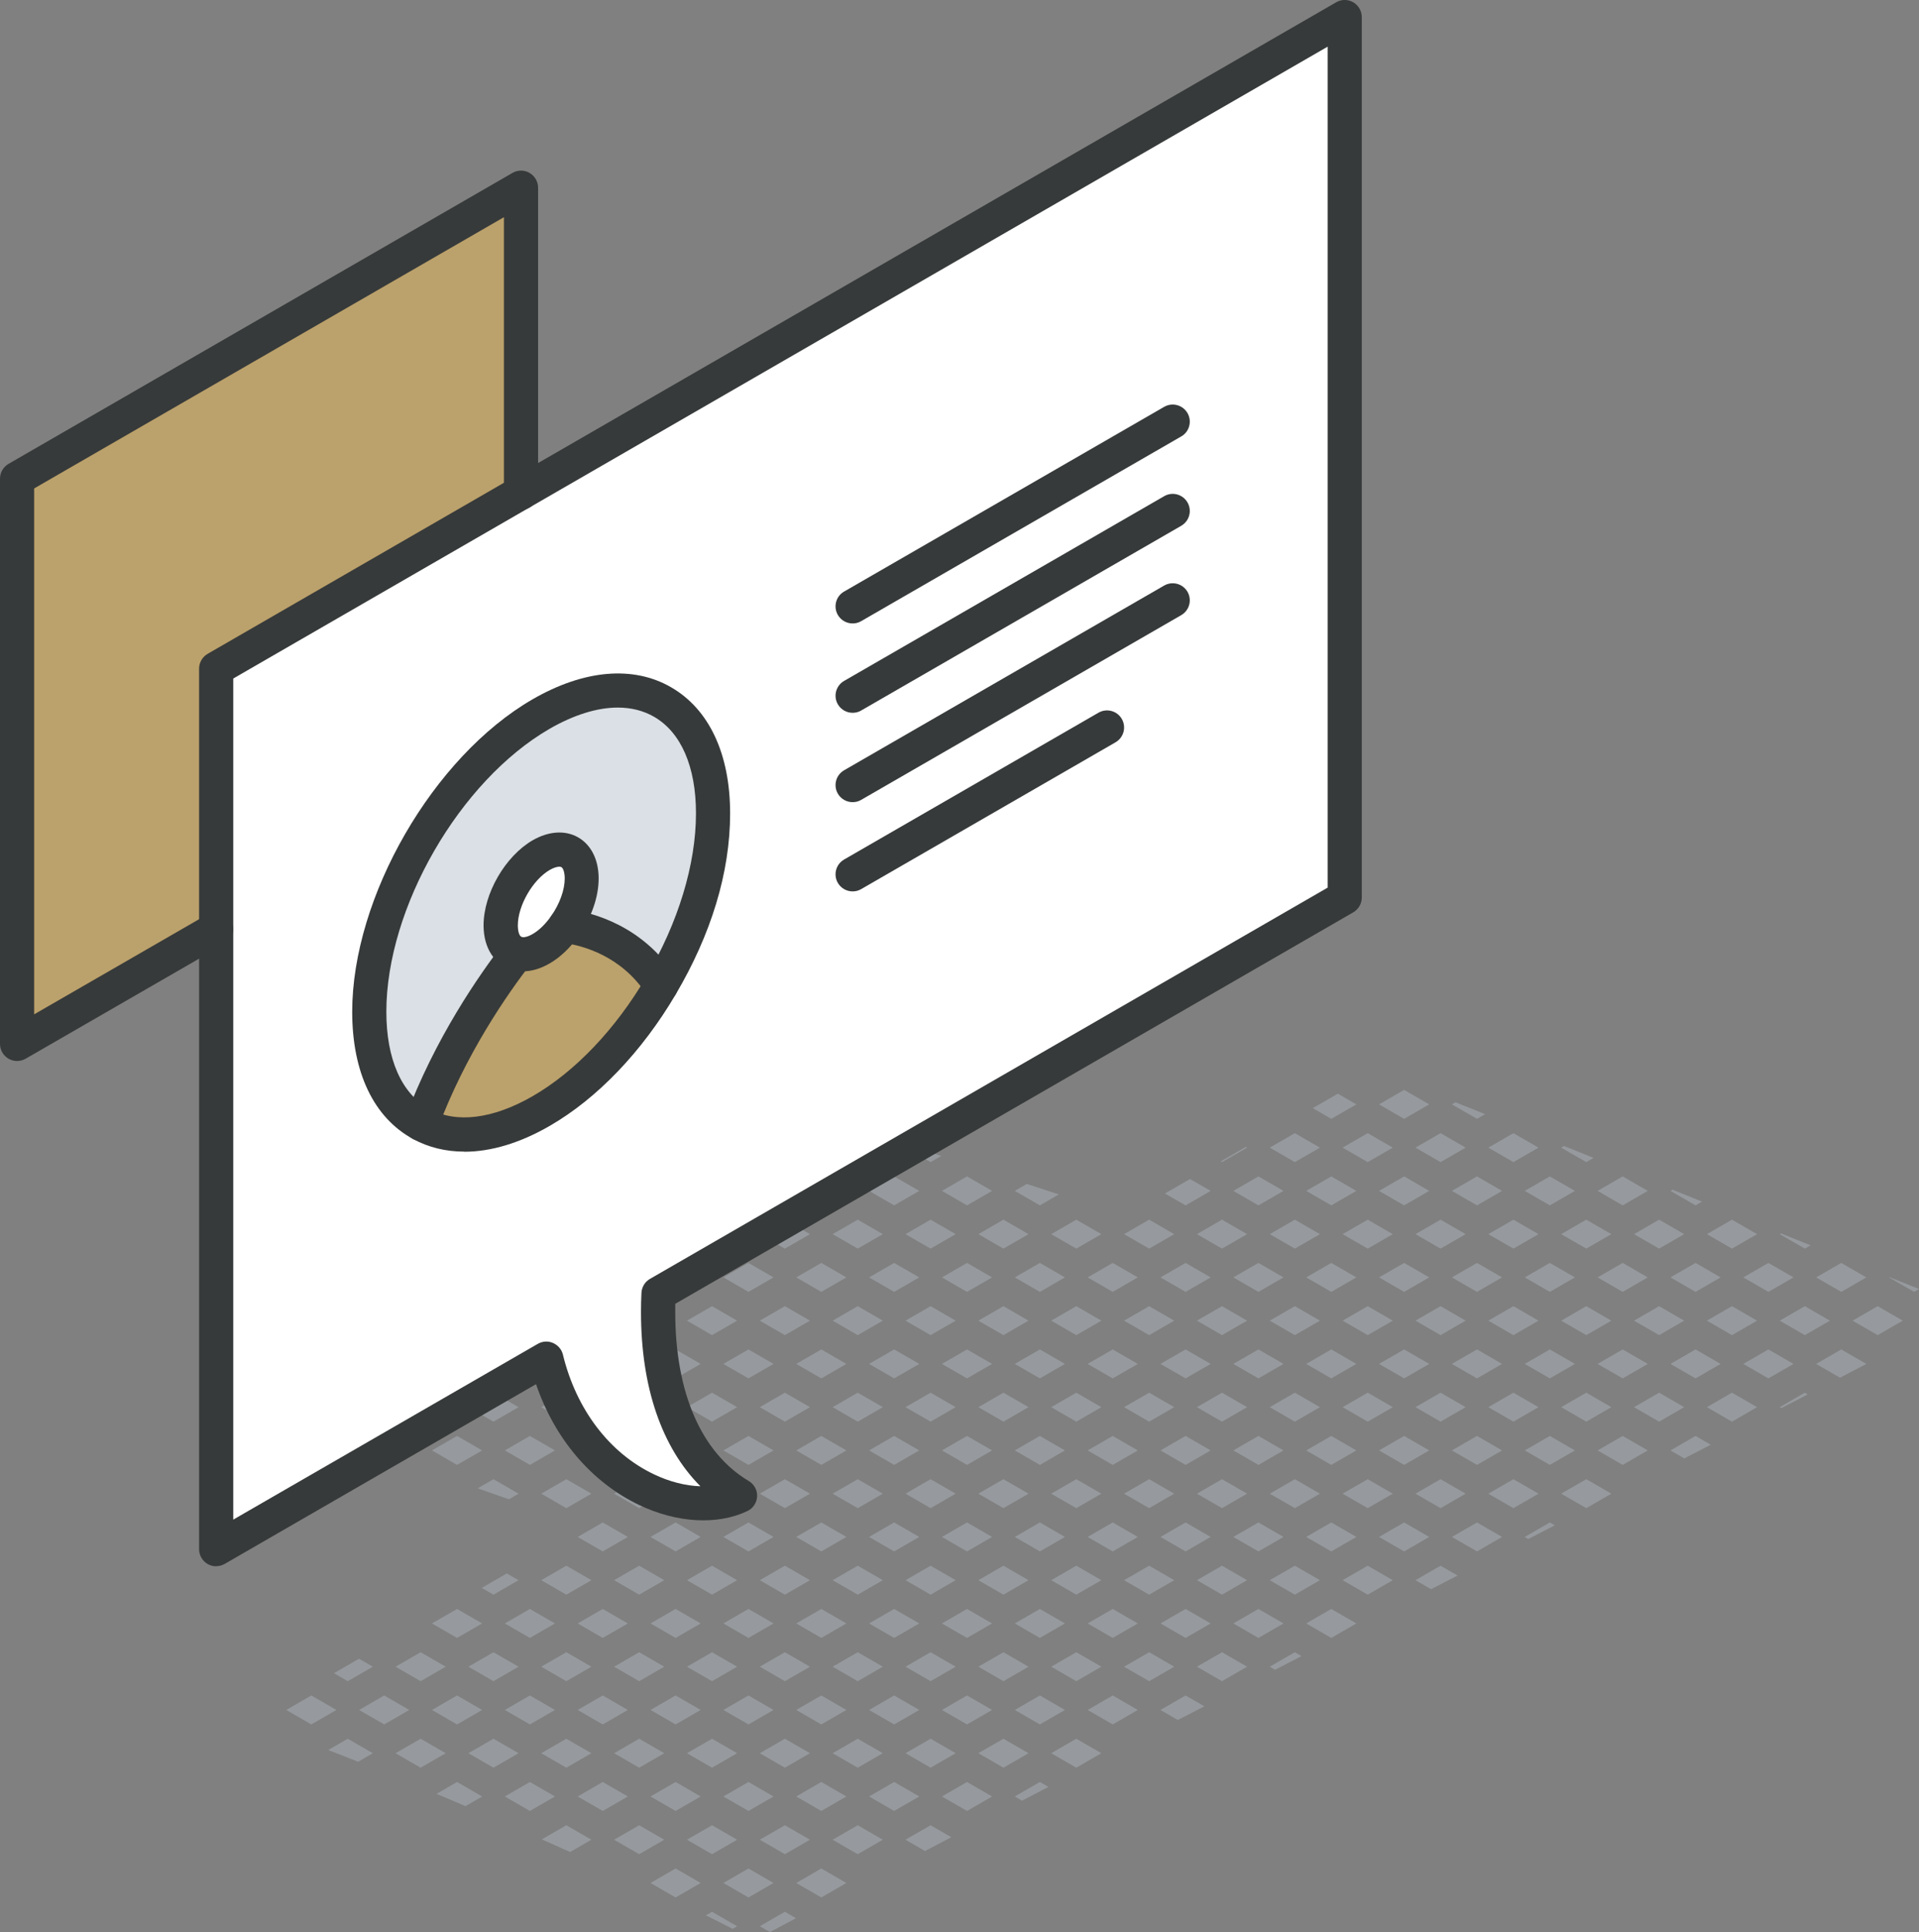 <svg xmlns="http://www.w3.org/2000/svg" id="Layer_2" viewBox="0 0 168.58 169.73"><rect x="0" y="0" width="168.58" height="169.73" fill="#808080" stroke="none"/><defs><style>.cls-1{fill:#fff;}.cls-2{fill:#969a9e;}.cls-3{fill:#bba16b;}.cls-4{fill:#dae0e5;}.cls-5{fill:#373a3a;}</style></defs><g id="icons"><g><g><polygon class="cls-2" points="168.58 113.24 165.99 112.2 165.95 112.22 168.15 113.49 168.58 113.24"></polygon><polygon class="cls-2" points="163.95 112.22 161.75 110.95 159.55 112.22 161.75 113.49 163.95 112.22"></polygon><polygon class="cls-2" points="159.55 119.82 161.64 121.03 163.95 119.82 161.75 118.55 159.55 119.82"></polygon><polygon class="cls-2" points="162.75 116.02 164.95 117.29 167.15 116.02 164.95 114.75 162.75 116.02"></polygon><polygon class="cls-2" points="155.35 113.49 157.55 112.22 155.35 110.95 153.15 112.22 155.35 113.49"></polygon><polygon class="cls-2" points="159.05 109.4 156.46 108.36 156.35 108.42 158.55 109.69 159.05 109.4"></polygon><polygon class="cls-2" points="153.15 119.82 155.35 121.09 157.55 119.82 155.35 118.55 153.15 119.82"></polygon><polygon class="cls-2" points="156.35 116.02 158.55 117.29 160.75 116.02 158.55 114.75 156.35 116.02"></polygon><polygon class="cls-2" points="156.35 123.62 156.49 123.7 158.8 122.5 158.55 122.35 156.35 123.62"></polygon><polygon class="cls-2" points="149.52 105.56 146.93 104.52 146.75 104.62 148.95 105.89 149.52 105.56"></polygon><polygon class="cls-2" points="146.75 112.22 148.95 113.49 151.15 112.22 148.95 110.95 146.75 112.22"></polygon><polygon class="cls-2" points="154.35 108.42 152.15 107.15 149.95 108.42 152.15 109.69 154.35 108.42"></polygon><polygon class="cls-2" points="146.75 119.82 148.95 121.09 151.15 119.82 148.95 118.55 146.75 119.82"></polygon><polygon class="cls-2" points="149.95 116.02 152.15 117.29 154.35 116.02 152.15 114.75 149.95 116.02"></polygon><polygon class="cls-2" points="150.28 126.92 148.95 126.15 146.75 127.42 147.96 128.12 150.28 126.92"></polygon><polygon class="cls-2" points="149.95 123.62 152.15 124.89 154.35 123.62 152.15 122.35 149.95 123.62"></polygon><polygon class="cls-2" points="144.75 104.62 142.55 103.35 140.35 104.62 142.55 105.89 144.75 104.62"></polygon><polygon class="cls-2" points="140.35 112.22 142.55 113.49 144.75 112.22 142.55 110.95 140.35 112.22"></polygon><polygon class="cls-2" points="145.75 109.69 147.95 108.42 145.75 107.15 143.55 108.42 145.75 109.69"></polygon><polygon class="cls-2" points="140.35 119.82 142.55 121.09 144.75 119.82 142.55 118.55 140.35 119.82"></polygon><polygon class="cls-2" points="143.55 116.02 145.75 117.29 147.95 116.02 145.75 114.75 143.55 116.02"></polygon><polygon class="cls-2" points="140.35 127.42 142.55 128.69 144.75 127.42 142.55 126.15 140.35 127.42"></polygon><polygon class="cls-2" points="143.55 123.62 145.75 124.89 147.95 123.62 145.75 122.35 143.55 123.62"></polygon><polygon class="cls-2" points="136.15 105.89 138.35 104.62 136.15 103.35 133.95 104.62 136.15 105.89"></polygon><polygon class="cls-2" points="139.99 101.72 137.4 100.68 137.15 100.82 139.35 102.09 139.99 101.72"></polygon><polygon class="cls-2" points="133.95 112.22 136.15 113.49 138.35 112.22 136.15 110.95 133.95 112.22"></polygon><polygon class="cls-2" points="137.15 108.42 139.35 109.69 141.55 108.42 139.35 107.15 137.15 108.42"></polygon><polygon class="cls-2" points="133.95 119.82 136.15 121.09 138.35 119.82 136.15 118.55 133.95 119.82"></polygon><polygon class="cls-2" points="137.15 116.02 139.35 117.29 141.55 116.02 139.35 114.75 137.15 116.02"></polygon><polygon class="cls-2" points="133.95 127.42 136.15 128.69 138.35 127.42 136.15 126.15 133.95 127.42"></polygon><polygon class="cls-2" points="137.15 123.62 139.35 124.89 141.55 123.62 139.35 122.35 137.15 123.62"></polygon><polygon class="cls-2" points="133.95 135.02 134.26 135.2 136.58 134 136.15 133.75 133.95 135.02"></polygon><polygon class="cls-2" points="137.15 131.22 139.35 132.49 141.55 131.22 139.35 129.95 137.15 131.22"></polygon><polygon class="cls-2" points="130.46 97.88 127.87 96.84 127.55 97.02 129.75 98.29 130.46 97.88"></polygon><polygon class="cls-2" points="127.55 104.62 129.75 105.89 131.95 104.62 129.75 103.35 127.55 104.62"></polygon><polygon class="cls-2" points="135.15 100.82 132.95 99.55 130.75 100.82 132.95 102.09 135.15 100.82"></polygon><polygon class="cls-2" points="127.55 112.22 129.75 113.49 131.95 112.22 129.75 110.95 127.55 112.22"></polygon><polygon class="cls-2" points="130.75 108.42 132.95 109.69 135.15 108.42 132.95 107.15 130.75 108.42"></polygon><polygon class="cls-2" points="127.55 119.82 129.75 121.09 131.95 119.82 129.75 118.55 127.55 119.82"></polygon><polygon class="cls-2" points="130.75 116.02 132.95 117.29 135.15 116.02 132.95 114.75 130.75 116.02"></polygon><polygon class="cls-2" points="127.55 127.42 129.75 128.69 131.95 127.42 129.75 126.15 127.55 127.42"></polygon><polygon class="cls-2" points="130.75 123.62 132.95 124.89 135.15 123.62 132.95 122.35 130.75 123.62"></polygon><polygon class="cls-2" points="127.55 135.02 129.75 136.29 131.95 135.02 129.75 133.75 127.55 135.02"></polygon><polygon class="cls-2" points="130.75 131.22 132.95 132.49 135.15 131.22 132.95 129.95 130.75 131.22"></polygon><polygon class="cls-2" points="125.55 97.02 123.35 95.75 121.15 97.02 123.35 98.29 125.55 97.02"></polygon><polygon class="cls-2" points="121.15 104.62 123.35 105.89 125.55 104.62 123.35 103.35 121.15 104.62"></polygon><polygon class="cls-2" points="126.55 102.09 128.75 100.82 126.55 99.55 124.35 100.82 126.55 102.09"></polygon><polygon class="cls-2" points="124.35 116.02 126.55 117.29 128.75 116.02 126.55 114.75 124.35 116.02"></polygon><polygon class="cls-2" points="121.15 112.22 123.35 113.49 125.55 112.22 123.35 110.95 121.15 112.22"></polygon><polygon class="cls-2" points="124.35 108.42 126.55 109.69 128.75 108.42 126.55 107.15 124.35 108.42"></polygon><polygon class="cls-2" points="121.15 119.82 123.35 121.09 125.55 119.82 123.35 118.55 121.15 119.82"></polygon><polygon class="cls-2" points="124.35 131.22 126.55 132.49 128.75 131.22 126.55 129.95 124.35 131.22"></polygon><polygon class="cls-2" points="121.15 127.42 123.35 128.69 125.55 127.42 123.35 126.15 121.15 127.42"></polygon><polygon class="cls-2" points="124.35 123.62 126.55 124.89 128.75 123.62 126.55 122.35 124.35 123.62"></polygon><polygon class="cls-2" points="124.35 138.82 125.72 139.61 128.04 138.41 126.55 137.55 124.35 138.82"></polygon><polygon class="cls-2" points="121.15 135.02 123.35 136.29 125.55 135.02 123.35 133.75 121.15 135.02"></polygon><polygon class="cls-2" points="119.15 97.02 117.53 96.08 115.33 97.35 116.95 98.29 119.15 97.02"></polygon><polygon class="cls-2" points="114.75 104.62 116.95 105.89 119.15 104.62 116.95 103.35 114.75 104.62"></polygon><polygon class="cls-2" points="120.15 102.09 122.35 100.82 120.15 99.55 117.95 100.82 120.15 102.09"></polygon><polygon class="cls-2" points="114.75 112.22 116.95 113.49 119.15 112.22 116.95 110.95 114.75 112.22"></polygon><polygon class="cls-2" points="117.95 108.42 120.15 109.69 122.35 108.42 120.15 107.15 117.95 108.42"></polygon><polygon class="cls-2" points="114.75 119.82 116.95 121.09 119.15 119.82 116.95 118.55 114.75 119.82"></polygon><polygon class="cls-2" points="117.95 116.02 120.15 117.29 122.35 116.02 120.15 114.75 117.95 116.02"></polygon><polygon class="cls-2" points="114.75 127.42 116.95 128.69 119.15 127.42 116.95 126.15 114.75 127.42"></polygon><polygon class="cls-2" points="117.95 123.62 120.15 124.89 122.35 123.62 120.15 122.35 117.95 123.62"></polygon><polygon class="cls-2" points="117.95 138.82 120.15 140.09 122.35 138.82 120.15 137.55 117.95 138.82"></polygon><polygon class="cls-2" points="114.75 135.02 116.95 136.29 119.15 135.02 116.95 133.75 114.75 135.02"></polygon><polygon class="cls-2" points="111.55 138.82 113.75 140.09 115.95 138.82 113.75 137.55 111.55 138.82"></polygon><polygon class="cls-2" points="117.95 131.22 120.15 132.49 122.35 131.22 120.15 129.95 117.95 131.22"></polygon><polygon class="cls-2" points="114.75 142.62 116.95 143.89 119.15 142.62 116.95 141.35 114.75 142.62"></polygon><polygon class="cls-2" points="110.55 105.89 112.75 104.62 110.55 103.35 108.35 104.62 110.55 105.89"></polygon><polygon class="cls-2" points="115.95 100.82 113.75 99.55 111.55 100.82 113.75 102.09 115.95 100.82"></polygon><polygon class="cls-2" points="111.55 116.02 113.75 117.29 115.95 116.02 113.75 114.75 111.55 116.02"></polygon><polygon class="cls-2" points="108.35 112.22 110.55 113.49 112.75 112.22 110.55 110.95 108.35 112.22"></polygon><polygon class="cls-2" points="111.55 108.42 113.75 109.69 115.95 108.42 113.75 107.15 111.55 108.42"></polygon><polygon class="cls-2" points="108.35 119.82 110.55 121.09 112.75 119.82 110.55 118.55 108.35 119.82"></polygon><polygon class="cls-2" points="111.55 131.22 113.75 132.49 115.95 131.22 113.75 129.95 111.55 131.22"></polygon><polygon class="cls-2" points="108.35 127.42 110.55 128.69 112.75 127.42 110.55 126.15 108.35 127.42"></polygon><polygon class="cls-2" points="111.55 123.62 113.75 124.89 115.95 123.62 113.75 122.35 111.55 123.62"></polygon><polygon class="cls-2" points="108.35 135.02 110.55 136.29 112.75 135.02 110.55 133.75 108.35 135.02"></polygon><polygon class="cls-2" points="111.55 146.42 112.01 146.69 114.33 145.49 113.75 145.15 111.55 146.42"></polygon><polygon class="cls-2" points="108.35 142.62 110.55 143.89 112.75 142.62 110.55 141.35 108.35 142.62"></polygon><polygon class="cls-2" points="106.35 104.62 104.54 103.58 102.34 104.85 104.15 105.89 106.35 104.62"></polygon><polygon class="cls-2" points="109.55 100.82 109.44 100.76 107.24 102.03 107.35 102.09 109.55 100.82"></polygon><polygon class="cls-2" points="101.95 112.22 104.15 113.49 106.35 112.22 104.15 110.95 101.95 112.22"></polygon><polygon class="cls-2" points="105.15 108.42 107.35 109.69 109.55 108.42 107.35 107.15 105.15 108.42"></polygon><polygon class="cls-2" points="101.95 119.82 104.15 121.09 106.35 119.82 104.15 118.55 101.95 119.82"></polygon><polygon class="cls-2" points="105.15 116.02 107.35 117.29 109.55 116.02 107.35 114.75 105.15 116.02"></polygon><polygon class="cls-2" points="101.95 127.42 104.15 128.69 106.35 127.42 104.15 126.15 101.95 127.42"></polygon><polygon class="cls-2" points="105.15 123.62 107.35 124.89 109.55 123.62 107.35 122.35 105.15 123.62"></polygon><polygon class="cls-2" points="105.15 138.82 107.35 140.09 109.55 138.82 107.35 137.55 105.15 138.82"></polygon><polygon class="cls-2" points="101.95 135.02 104.15 136.29 106.35 135.02 104.15 133.75 101.95 135.02"></polygon><polygon class="cls-2" points="105.15 131.22 107.35 132.49 109.55 131.22 107.35 129.95 105.15 131.22"></polygon><polygon class="cls-2" points="101.95 142.62 104.15 143.89 106.35 142.62 104.15 141.35 101.95 142.62"></polygon><polygon class="cls-2" points="101.95 150.22 103.47 151.1 105.8 149.9 104.15 148.95 101.95 150.22"></polygon><polygon class="cls-2" points="105.15 146.42 107.35 147.69 109.55 146.42 107.35 145.15 105.15 146.42"></polygon><polygon class="cls-2" points="97.75 113.49 99.95 112.22 97.75 110.95 95.55 112.22 97.75 113.49"></polygon><polygon class="cls-2" points="103.15 108.42 100.95 107.15 98.75 108.42 100.95 109.69 103.15 108.42"></polygon><polygon class="cls-2" points="95.55 119.82 97.75 121.09 99.95 119.82 97.75 118.55 95.55 119.82"></polygon><polygon class="cls-2" points="98.75 116.02 100.95 117.29 103.15 116.02 100.95 114.75 98.75 116.02"></polygon><polygon class="cls-2" points="95.55 127.42 97.75 128.69 99.95 127.42 97.75 126.15 95.55 127.42"></polygon><polygon class="cls-2" points="98.75 123.62 100.95 124.89 103.15 123.62 100.95 122.35 98.75 123.62"></polygon><polygon class="cls-2" points="98.75 138.82 100.95 140.09 103.15 138.82 100.95 137.55 98.75 138.82"></polygon><polygon class="cls-2" points="95.55 135.02 97.75 136.29 99.95 135.02 97.75 133.75 95.55 135.02"></polygon><polygon class="cls-2" points="98.75 131.22 100.95 132.49 103.15 131.22 100.95 129.95 98.75 131.22"></polygon><polygon class="cls-2" points="95.55 142.62 97.75 143.89 99.95 142.62 97.75 141.35 95.55 142.62"></polygon><polygon class="cls-2" points="95.55 150.22 97.75 151.49 99.95 150.22 97.75 148.95 95.55 150.22"></polygon><polygon class="cls-2" points="98.75 146.42 100.95 147.69 103.15 146.42 100.95 145.15 98.75 146.42"></polygon><polygon class="cls-2" points="93.01 104.93 90.2 104.01 89.15 104.62 91.35 105.89 93.01 104.93"></polygon><polygon class="cls-2" points="92.35 116.02 94.55 117.29 96.75 116.02 94.55 114.75 92.35 116.02"></polygon><polygon class="cls-2" points="89.15 112.22 91.35 113.49 93.55 112.22 91.35 110.95 89.15 112.22"></polygon><polygon class="cls-2" points="94.55 109.69 96.75 108.42 94.55 107.15 92.35 108.42 94.55 109.69"></polygon><polygon class="cls-2" points="89.15 119.82 91.35 121.09 93.55 119.82 91.35 118.55 89.15 119.82"></polygon><polygon class="cls-2" points="92.35 131.22 94.55 132.49 96.75 131.22 94.55 129.95 92.35 131.22"></polygon><polygon class="cls-2" points="89.15 127.42 91.35 128.69 93.55 127.42 91.35 126.15 89.15 127.42"></polygon><polygon class="cls-2" points="92.35 123.62 94.55 124.89 96.75 123.62 94.55 122.35 92.35 123.62"></polygon><polygon class="cls-2" points="92.35 138.82 94.55 140.09 96.75 138.82 94.55 137.55 92.35 138.82"></polygon><polygon class="cls-2" points="89.15 135.02 91.35 136.29 93.55 135.02 91.35 133.75 89.15 135.02"></polygon><polygon class="cls-2" points="92.35 146.42 94.55 147.69 96.75 146.42 94.55 145.15 92.35 146.42"></polygon><polygon class="cls-2" points="89.15 142.62 91.35 143.89 93.55 142.62 91.35 141.35 89.15 142.62"></polygon><polygon class="cls-2" points="92.35 154.02 94.55 155.29 96.75 154.02 94.55 152.75 92.35 154.02"></polygon><polygon class="cls-2" points="89.15 150.22 91.35 151.49 93.55 150.22 91.35 148.95 89.15 150.22"></polygon><polygon class="cls-2" points="89.15 157.82 89.78 158.19 92.1 156.98 91.35 156.55 89.15 157.82"></polygon><polygon class="cls-2" points="87.15 104.62 84.95 103.35 82.75 104.62 84.95 105.89 87.15 104.62"></polygon><polygon class="cls-2" points="82.75 112.22 84.95 113.49 87.15 112.22 84.95 110.95 82.75 112.22"></polygon><polygon class="cls-2" points="88.15 109.69 90.35 108.42 88.15 107.15 85.95 108.42 88.15 109.69"></polygon><polygon class="cls-2" points="82.75 119.82 84.95 121.09 87.15 119.82 84.95 118.55 82.75 119.82"></polygon><polygon class="cls-2" points="85.95 116.02 88.15 117.29 90.35 116.02 88.15 114.75 85.95 116.02"></polygon><polygon class="cls-2" points="82.75 127.42 84.95 128.69 87.15 127.42 84.95 126.15 82.75 127.42"></polygon><polygon class="cls-2" points="85.95 123.62 88.15 124.89 90.35 123.62 88.15 122.35 85.95 123.62"></polygon><polygon class="cls-2" points="85.95 138.82 88.15 140.09 90.35 138.82 88.15 137.55 85.95 138.82"></polygon><polygon class="cls-2" points="82.75 135.02 84.95 136.29 87.15 135.02 84.95 133.75 82.75 135.02"></polygon><polygon class="cls-2" points="85.95 131.22 88.15 132.49 90.35 131.22 88.15 129.95 85.95 131.22"></polygon><polygon class="cls-2" points="82.75 142.62 84.95 143.89 87.15 142.62 84.95 141.35 82.75 142.62"></polygon><polygon class="cls-2" points="85.95 154.02 88.15 155.29 90.35 154.02 88.15 152.75 85.95 154.02"></polygon><polygon class="cls-2" points="82.75 150.22 84.95 151.49 87.15 150.22 84.95 148.95 82.75 150.22"></polygon><polygon class="cls-2" points="85.95 146.42 88.15 147.69 90.35 146.42 88.15 145.15 85.95 146.42"></polygon><polygon class="cls-2" points="82.75 157.82 84.95 159.09 87.15 157.82 84.95 156.55 82.75 157.82"></polygon><polygon class="cls-2" points="78.55 105.89 80.75 104.62 78.55 103.35 76.35 104.62 78.55 105.89"></polygon><polygon class="cls-2" points="82.69 101.55 79.89 100.63 79.55 100.82 81.75 102.09 82.69 101.55"></polygon><polygon class="cls-2" points="76.35 112.22 78.55 113.49 80.75 112.22 78.55 110.95 76.35 112.22"></polygon><polygon class="cls-2" points="79.55 108.42 81.75 109.69 83.95 108.42 81.75 107.15 79.55 108.42"></polygon><polygon class="cls-2" points="76.35 119.82 78.55 121.09 80.75 119.82 78.55 118.55 76.35 119.82"></polygon><polygon class="cls-2" points="81.75 117.29 83.95 116.02 81.75 114.75 79.55 116.02 81.75 117.29"></polygon><polygon class="cls-2" points="76.35 127.42 78.55 128.69 80.75 127.42 78.55 126.15 76.35 127.42"></polygon><polygon class="cls-2" points="79.55 123.62 81.75 124.89 83.95 123.62 81.75 122.35 79.55 123.62"></polygon><polygon class="cls-2" points="79.55 138.82 81.75 140.09 83.95 138.82 81.75 137.55 79.55 138.82"></polygon><polygon class="cls-2" points="76.35 135.02 78.55 136.29 80.75 135.02 78.55 133.75 76.35 135.02"></polygon><polygon class="cls-2" points="81.75 132.49 83.95 131.22 81.75 129.95 79.55 131.22 81.75 132.49"></polygon><polygon class="cls-2" points="76.35 142.62 78.55 143.89 80.75 142.62 78.55 141.35 76.35 142.62"></polygon><polygon class="cls-2" points="79.55 154.02 81.75 155.29 83.95 154.02 81.75 152.75 79.55 154.02"></polygon><polygon class="cls-2" points="76.35 150.22 78.55 151.49 80.75 150.22 78.55 148.95 76.35 150.22"></polygon><polygon class="cls-2" points="81.75 147.69 83.95 146.42 81.75 145.15 79.55 146.42 81.75 147.69"></polygon><polygon class="cls-2" points="76.35 157.82 78.55 159.09 80.75 157.82 78.55 156.55 76.35 157.82"></polygon><polygon class="cls-2" points="81.26 162.61 83.57 161.4 81.75 160.35 79.55 161.62 81.26 162.61"></polygon><polygon class="cls-2" points="72.15 105.89 74.35 104.62 72.15 103.35 69.95 104.62 72.15 105.89"></polygon><polygon class="cls-2" points="77.55 100.82 75.35 99.55 73.15 100.82 75.35 102.09 77.55 100.82"></polygon><polygon class="cls-2" points="69.95 112.22 72.15 113.49 74.35 112.22 72.15 110.95 69.95 112.22"></polygon><polygon class="cls-2" points="73.15 108.42 75.35 109.69 77.55 108.42 75.35 107.15 73.15 108.42"></polygon><polygon class="cls-2" points="69.95 119.82 72.15 121.09 74.35 119.82 72.15 118.55 69.95 119.82"></polygon><polygon class="cls-2" points="73.15 116.02 75.35 117.29 77.55 116.02 75.35 114.75 73.15 116.02"></polygon><polygon class="cls-2" points="69.95 127.42 72.15 128.69 74.35 127.42 72.15 126.15 69.95 127.42"></polygon><polygon class="cls-2" points="73.15 123.62 75.35 124.89 77.55 123.62 75.35 122.35 73.15 123.62"></polygon><polygon class="cls-2" points="73.15 138.82 75.35 140.09 77.55 138.82 75.35 137.55 73.15 138.82"></polygon><polygon class="cls-2" points="69.95 135.02 72.15 136.29 74.35 135.02 72.15 133.75 69.95 135.02"></polygon><polygon class="cls-2" points="73.15 131.22 75.35 132.49 77.55 131.22 75.35 129.95 73.15 131.22"></polygon><polygon class="cls-2" points="69.95 142.62 72.15 143.89 74.35 142.62 72.15 141.35 69.95 142.62"></polygon><polygon class="cls-2" points="73.15 154.02 75.35 155.29 77.55 154.02 75.35 152.75 73.15 154.02"></polygon><polygon class="cls-2" points="69.95 150.22 72.15 151.49 74.35 150.22 72.15 148.95 69.95 150.22"></polygon><polygon class="cls-2" points="73.15 146.42 75.35 147.69 77.55 146.42 75.35 145.15 73.15 146.42"></polygon><polygon class="cls-2" points="69.95 157.82 72.15 159.09 74.35 157.82 72.15 156.55 69.95 157.82"></polygon><polygon class="cls-2" points="74.35 165.42 72.15 164.15 69.95 165.42 72.15 166.69 74.35 165.42"></polygon><polygon class="cls-2" points="73.15 161.62 75.35 162.89 77.55 161.62 75.35 160.35 73.15 161.62"></polygon><polygon class="cls-2" points="67.95 104.62 66.17 103.59 63.97 104.86 65.75 105.89 67.95 104.62"></polygon><polygon class="cls-2" points="71.15 100.82 71.06 100.77 68.86 102.04 68.95 102.09 71.15 100.82"></polygon><polygon class="cls-2" points="63.55 112.22 65.75 113.49 67.95 112.22 65.75 110.95 63.55 112.22"></polygon><polygon class="cls-2" points="66.75 108.42 68.95 109.69 71.15 108.42 68.95 107.15 66.75 108.42"></polygon><polygon class="cls-2" points="63.55 119.82 65.75 121.09 67.95 119.82 65.75 118.55 63.55 119.82"></polygon><polygon class="cls-2" points="66.75 116.02 68.95 117.29 71.15 116.02 68.95 114.75 66.75 116.02"></polygon><polygon class="cls-2" points="63.55 127.42 65.75 128.69 67.95 127.42 65.75 126.15 63.55 127.42"></polygon><polygon class="cls-2" points="66.75 123.62 68.95 124.89 71.15 123.62 68.95 122.35 66.75 123.62"></polygon><polygon class="cls-2" points="66.75 138.82 68.95 140.09 71.15 138.82 68.95 137.55 66.75 138.82"></polygon><polygon class="cls-2" points="63.55 135.02 65.75 136.29 67.95 135.02 65.75 133.75 63.55 135.02"></polygon><polygon class="cls-2" points="66.75 131.22 68.95 132.49 71.15 131.22 68.95 129.95 66.75 131.22"></polygon><polygon class="cls-2" points="63.55 142.62 65.75 143.89 67.95 142.62 65.75 141.35 63.55 142.62"></polygon><polygon class="cls-2" points="66.75 154.02 68.95 155.29 71.15 154.02 68.95 152.75 66.75 154.02"></polygon><polygon class="cls-2" points="63.55 150.22 65.75 151.49 67.95 150.22 65.75 148.95 63.55 150.22"></polygon><polygon class="cls-2" points="66.75 146.42 68.95 147.69 71.15 146.42 68.95 145.15 66.75 146.42"></polygon><polygon class="cls-2" points="63.55 157.82 65.75 159.09 67.95 157.82 65.75 156.55 63.55 157.82"></polygon><polygon class="cls-2" points="67.95 165.42 65.75 164.15 63.55 165.42 65.75 166.69 67.95 165.42"></polygon><polygon class="cls-2" points="71.15 161.62 68.95 160.35 66.75 161.62 68.95 162.89 71.15 161.62"></polygon><path class="cls-2" d="M69.93,168.52l-.98-.57-2.2,1.27,.89,.51c.61-.32,1.38-.73,2.29-1.22Z"></path><polygon class="cls-2" points="59.35 113.49 61.55 112.22 59.35 110.95 57.15 112.22 59.35 113.49"></polygon><polygon class="cls-2" points="64.75 108.42 62.55 107.15 60.35 108.42 62.55 109.69 64.75 108.42"></polygon><polygon class="cls-2" points="57.15 119.82 59.35 121.09 61.55 119.82 59.35 118.55 57.15 119.82"></polygon><polygon class="cls-2" points="62.55 117.29 64.75 116.02 62.55 114.75 60.35 116.02 62.55 117.29"></polygon><polygon class="cls-2" points="57.15 127.42 59.35 128.69 61.55 127.42 59.35 126.15 57.15 127.42"></polygon><polygon class="cls-2" points="60.35 123.62 62.55 124.89 64.75 123.62 62.55 122.35 60.35 123.62"></polygon><polygon class="cls-2" points="60.35 138.82 62.55 140.09 64.75 138.82 62.55 137.55 60.35 138.82"></polygon><polygon class="cls-2" points="57.15 135.02 59.35 136.29 61.55 135.02 59.35 133.75 57.15 135.02"></polygon><polygon class="cls-2" points="62.55 132.49 64.75 131.22 62.55 129.95 60.35 131.22 62.55 132.49"></polygon><polygon class="cls-2" points="57.15 142.62 59.35 143.89 61.55 142.62 59.35 141.35 57.15 142.62"></polygon><polygon class="cls-2" points="60.35 154.02 62.55 155.29 64.75 154.02 62.55 152.75 60.35 154.02"></polygon><polygon class="cls-2" points="57.15 150.22 59.35 151.49 61.55 150.22 59.35 148.95 57.15 150.22"></polygon><polygon class="cls-2" points="62.55 147.69 64.75 146.42 62.55 145.15 60.35 146.42 62.55 147.69"></polygon><polygon class="cls-2" points="59.35 159.09 61.55 157.82 59.35 156.55 57.15 157.82 59.35 159.09"></polygon><polygon class="cls-2" points="59.35 166.69 61.55 165.42 59.35 164.15 57.15 165.42 59.35 166.69"></polygon><polygon class="cls-2" points="62.55 162.89 64.75 161.62 62.55 160.35 60.35 161.62 62.55 162.89"></polygon><path class="cls-2" d="M64.75,169.22l-2.2-1.27-.54,.31c.87,.43,1.65,.83,2.35,1.19l.4-.23Z"></path><polygon class="cls-2" points="55.15 112.22 53.19 111.09 50.99 112.36 52.95 113.49 55.15 112.22"></polygon><polygon class="cls-2" points="58.35 108.42 58.08 108.26 55.88 109.53 56.15 109.69 58.35 108.42"></polygon><polygon class="cls-2" points="50.75 119.82 52.95 121.09 55.15 119.82 52.95 118.55 50.75 119.82"></polygon><polygon class="cls-2" points="53.95 116.02 56.15 117.29 58.35 116.02 56.15 114.75 53.95 116.02"></polygon><polygon class="cls-2" points="50.75 127.42 52.95 128.69 55.15 127.42 52.95 126.15 50.75 127.42"></polygon><polygon class="cls-2" points="53.95 123.62 56.15 124.89 58.35 123.62 56.15 122.35 53.95 123.62"></polygon><polygon class="cls-2" points="53.95 138.82 56.15 140.09 58.35 138.82 56.15 137.55 53.95 138.82"></polygon><polygon class="cls-2" points="50.75 135.02 52.95 136.29 55.15 135.02 52.95 133.75 50.75 135.02"></polygon><polygon class="cls-2" points="53.95 131.22 56.15 132.49 58.35 131.22 56.15 129.95 53.95 131.22"></polygon><polygon class="cls-2" points="52.95 143.89 55.15 142.62 52.95 141.35 50.75 142.62 52.95 143.89"></polygon><polygon class="cls-2" points="50.75 150.22 52.95 151.49 55.15 150.22 52.95 148.95 50.75 150.22"></polygon><polygon class="cls-2" points="53.95 146.42 56.15 147.69 58.35 146.42 56.15 145.15 53.95 146.42"></polygon><polygon class="cls-2" points="55.15 157.82 52.95 156.55 50.75 157.82 52.95 159.09 55.15 157.82"></polygon><polygon class="cls-2" points="58.35 154.02 56.15 152.75 53.95 154.02 56.15 155.29 58.35 154.02"></polygon><polygon class="cls-2" points="58.35 161.62 56.15 160.35 53.95 161.62 56.15 162.89 58.35 161.62"></polygon><polygon class="cls-2" points="46.55 121.09 48.75 119.82 46.55 118.55 44.35 119.82 46.55 121.09"></polygon><polygon class="cls-2" points="49.75 117.29 51.95 116.02 49.75 114.75 47.55 116.02 49.75 117.29"></polygon><polygon class="cls-2" points="44.35 127.42 46.55 128.69 48.75 127.42 46.55 126.15 44.35 127.42"></polygon><polygon class="cls-2" points="47.55 123.62 49.75 124.89 51.95 123.62 49.75 122.35 47.55 123.62"></polygon><polygon class="cls-2" points="49.75 132.49 51.95 131.22 49.75 129.95 47.55 131.22 49.75 132.49"></polygon><polygon class="cls-2" points="44.35 142.62 46.55 143.89 48.75 142.62 46.55 141.35 44.35 142.62"></polygon><polygon class="cls-2" points="49.75 140.09 51.95 138.82 49.75 137.55 47.55 138.82 49.75 140.09"></polygon><polygon class="cls-2" points="44.35 150.22 46.55 151.49 48.75 150.22 46.55 148.95 44.35 150.22"></polygon><polygon class="cls-2" points="49.75 147.69 51.95 146.42 49.75 145.15 47.55 146.42 49.75 147.69"></polygon><path class="cls-2" d="M47.6,161.59c.84,.37,1.67,.74,2.48,1.11l1.87-1.08-2.2-1.27-2.15,1.24Z"></path><polygon class="cls-2" points="48.75 157.82 46.55 156.55 44.35 157.82 46.55 159.09 48.75 157.82"></polygon><polygon class="cls-2" points="51.95 154.02 49.75 152.75 47.55 154.02 49.75 155.29 51.95 154.02"></polygon><polygon class="cls-2" points="42.35 119.82 40.21 118.58 38.01 119.85 40.15 121.09 42.35 119.82"></polygon><polygon class="cls-2" points="45.55 116.02 45.1 115.76 42.9 117.03 43.35 117.29 45.55 116.02"></polygon><polygon class="cls-2" points="37.95 127.42 40.15 128.69 42.35 127.42 40.15 126.15 37.95 127.42"></polygon><polygon class="cls-2" points="41.15 123.62 43.35 124.89 45.55 123.62 43.35 122.35 41.15 123.62"></polygon><polygon class="cls-2" points="45.55 131.22 43.35 129.95 41.97 130.75 44.71 131.71 45.55 131.22"></polygon><polygon class="cls-2" points="40.15 143.89 42.35 142.62 40.15 141.35 37.95 142.62 40.15 143.89"></polygon><polygon class="cls-2" points="45.55 138.82 44.52 138.23 42.32 139.5 43.35 140.09 45.55 138.82"></polygon><polygon class="cls-2" points="37.95 150.22 40.15 151.49 42.35 150.22 40.15 148.95 37.95 150.22"></polygon><polygon class="cls-2" points="41.15 146.42 43.35 147.69 45.55 146.42 43.35 145.15 41.15 146.42"></polygon><path class="cls-2" d="M42.35,157.82l-2.2-1.27-1.8,1.04c.84,.35,1.69,.71,2.54,1.08l1.47-.85Z"></path><polygon class="cls-2" points="45.55 154.02 43.35 152.75 41.15 154.02 43.35 155.29 45.55 154.02"></polygon><polygon class="cls-2" points="34.62 128.19 35.95 127.42 33.75 126.15 31.87 127.24 34.62 128.19"></polygon><polygon class="cls-2" points="39.15 123.62 36.95 122.35 34.75 123.62 36.95 124.89 39.15 123.62"></polygon><polygon class="cls-2" points="34.75 154.02 36.95 155.29 39.15 154.02 36.95 152.75 34.75 154.02"></polygon><polygon class="cls-2" points="35.95 150.22 33.75 148.95 31.55 150.22 33.75 151.49 35.95 150.22"></polygon><polygon class="cls-2" points="34.75 146.42 36.95 147.69 39.15 146.42 36.95 145.15 34.75 146.42"></polygon><polygon class="cls-2" points="32.75 123.62 32.11 123.25 29.91 124.52 30.55 124.89 32.75 123.62"></polygon><path class="cls-2" d="M30.55,152.75l-1.71,.99c.84,.32,1.72,.67,2.62,1.03l1.29-.75-2.2-1.27Z"></path><polygon class="cls-2" points="27.35 148.95 25.15 150.22 27.35 151.49 29.55 150.22 27.35 148.95"></polygon><polygon class="cls-2" points="32.75 146.42 31.54 145.72 29.34 146.99 30.55 147.69 32.75 146.42"></polygon></g><g><g><path class="cls-1" d="M118.13,1.5V78.85l-60.28,34.81c-.03,.54-.04,1.08-.04,1.62,0,7.9,2.75,13.48,7.2,16.12-5.07,2.4-14.48-1.6-17.02-12.05l-29,16.74V58.74L118.13,1.5ZM58.08,86.57c2.82-4.79,4.56-10.22,4.56-15.12,0-9.63-6.76-13.54-15.1-8.73-8.34,4.82-15.1,16.53-15.1,26.16,0,4.9,1.75,8.32,4.56,9.86,2.72,1.49,6.44,1.23,10.54-1.14,4.09-2.36,7.81-6.4,10.53-11.03Z"></path><path class="cls-4" d="M62.64,71.45c0,4.9-1.74,10.33-4.56,15.12-2.51-3.84-6.24-4.94-8.42-5.24h-.01c.88-1.26,1.46-2.8,1.46-4.16,0-2.27-1.6-3.18-3.56-2.05-1.97,1.14-3.56,3.9-3.56,6.18,0,1.36,.58,2.23,1.45,2.47-2.19,2.83-5.93,8.24-8.43,14.97-2.81-1.54-4.56-4.96-4.56-9.86,0-9.63,6.76-21.34,15.1-26.16,8.33-4.81,15.1-.9,15.1,8.73Z"></path><path class="cls-3" d="M49.65,81.33c2.19,.3,5.91,1.4,8.42,5.24-2.72,4.63-6.44,8.67-10.53,11.03-4.1,2.36-7.82,2.63-10.54,1.14,2.5-6.73,6.24-12.14,8.43-14.97,.59,.16,1.32,.03,2.11-.42,.78-.45,1.51-1.17,2.1-2.02h.01Z"></path><path class="cls-1" d="M51.1,77.18c0,1.36-.58,2.9-1.46,4.15-.59,.85-1.32,1.57-2.1,2.02-.79,.45-1.52,.58-2.11,.42-.88-.24-1.45-1.11-1.45-2.47,0-2.27,1.59-5.04,3.56-6.18,1.96-1.13,3.56-.21,3.56,2.05Z"></path><polygon class="cls-3" points="45.77 16.49 45.77 43.28 18.99 58.74 18.99 81.62 1.5 91.71 1.5 42.05 45.77 16.49"></polygon></g><g><path class="cls-5" d="M40.79,101.17c-1.63,0-3.15-.37-4.51-1.11-3.45-1.88-5.34-5.85-5.34-11.17,0-10.09,7.11-22.41,15.85-27.46,4.51-2.6,8.84-2.98,12.17-1.05,3.34,1.93,5.18,5.86,5.18,11.08s-1.69,10.65-4.77,15.88c-2.97,5.05-6.9,9.16-11.08,11.57-2.61,1.51-5.17,2.27-7.5,2.27Zm13.48-39.01c-1.8,0-3.84,.63-5.98,1.86-7.91,4.57-14.35,15.73-14.35,24.86,0,4.17,1.34,7.21,3.78,8.54,2.36,1.29,5.58,.89,9.07-1.12,3.73-2.15,7.28-5.88,9.99-10.49,2.81-4.78,4.36-9.88,4.36-14.36,0-4.1-1.31-7.11-3.68-8.48-.94-.54-2.01-.81-3.19-.81Z"></path><path class="cls-5" d="M45.96,85.34c-.31,0-.62-.04-.92-.12-1.58-.43-2.56-1.93-2.56-3.92,0-2.8,1.9-6.08,4.31-7.48,1.41-.81,2.87-.91,4.01-.25,1.14,.66,1.79,1.97,1.79,3.6s-.63,3.43-1.73,5.01c-.75,1.07-1.64,1.92-2.58,2.46-.79,.46-1.58,.69-2.33,.69Zm3.17-9.2c-.19,0-.48,.08-.83,.28-1.5,.87-2.81,3.14-2.81,4.88,0,.54,.14,.96,.35,1.02,.17,.04,.5,0,.96-.27,.56-.32,1.13-.88,1.62-1.58,.75-1.07,1.19-2.3,1.19-3.29,0-.57-.15-.92-.29-1-.04-.02-.1-.04-.18-.04Z"></path><path class="cls-5" d="M37,100.24c-.17,0-.35-.03-.52-.09-.78-.29-1.17-1.15-.88-1.93,2.6-7.01,6.54-12.64,8.65-15.37,.51-.65,1.45-.78,2.1-.27,.66,.51,.78,1.45,.27,2.1-2.01,2.6-5.75,7.94-8.21,14.58-.22,.6-.8,.98-1.41,.98Z"></path><path class="cls-5" d="M58.08,88.07c-.49,0-.97-.24-1.26-.68-2.22-3.4-5.57-4.32-7.37-4.57-.82-.11-1.39-.87-1.28-1.69,.11-.82,.86-1.4,1.69-1.28,2.31,.32,6.6,1.51,9.47,5.9,.45,.69,.26,1.62-.44,2.08-.25,.16-.54,.24-.82,.24Z"></path><path class="cls-5" d="M74.9,54.77c-.52,0-1.02-.27-1.3-.75-.41-.72-.17-1.64,.55-2.05l28.12-16.23c.72-.41,1.63-.17,2.05,.55,.41,.72,.17,1.64-.55,2.05l-28.12,16.23c-.24,.14-.49,.2-.75,.2Z"></path><path class="cls-5" d="M74.9,62.62c-.52,0-1.02-.27-1.3-.75-.41-.72-.17-1.63,.55-2.05l28.12-16.23c.72-.42,1.63-.17,2.05,.55,.41,.72,.17,1.63-.55,2.05l-28.12,16.23c-.24,.14-.49,.2-.75,.2Z"></path><path class="cls-5" d="M74.9,70.47c-.52,0-1.02-.27-1.3-.75-.41-.72-.17-1.63,.55-2.05l28.12-16.23c.72-.41,1.63-.17,2.05,.55,.41,.72,.17,1.63-.55,2.05l-28.12,16.23c-.24,.14-.49,.2-.75,.2Z"></path><path class="cls-5" d="M74.9,78.31c-.52,0-1.02-.27-1.3-.75-.41-.72-.17-1.63,.55-2.05l22.35-12.9c.72-.41,1.63-.17,2.05,.55,.41,.72,.17,1.63-.55,2.05l-22.35,12.9c-.24,.14-.49,.2-.75,.2Z"></path><path class="cls-5" d="M18.99,137.6c-.26,0-.52-.07-.75-.2-.46-.27-.75-.76-.75-1.3V58.74c0-.54,.29-1.03,.75-1.3L117.38,.2c.46-.27,1.04-.27,1.5,0,.46,.27,.75,.76,.75,1.3V78.85c0,.54-.29,1.03-.75,1.3l-59.56,34.39c0,.25,0,.49,0,.74,0,7.09,2.3,12.35,6.46,14.83,.48,.28,.76,.81,.73,1.36-.03,.55-.36,1.05-.86,1.28-2.63,1.25-6.18,1.05-9.49-.53-4.19-2-7.43-5.81-9.07-10.62l-27.35,15.79c-.23,.13-.49,.2-.75,.2Zm1.5-77.99v73.89l26.75-15.44c.41-.24,.91-.27,1.34-.08,.43,.19,.76,.56,.87,1.02,1.17,4.82,4.09,8.66,8,10.52,1.38,.66,2.79,1.01,4.08,1.05-3.39-3.4-5.22-8.7-5.22-15.3,0-.56,.01-1.13,.04-1.7,.03-.51,.31-.97,.75-1.22l59.53-34.37V4.1L20.49,59.61Z"></path><path class="cls-5" d="M1.5,93.21c-.26,0-.52-.07-.75-.2-.46-.27-.75-.76-.75-1.3V42.05c0-.54,.29-1.03,.75-1.3L45.02,15.19c.46-.27,1.04-.27,1.5,0,.46,.27,.75,.76,.75,1.3v26.8c0,.83-.67,1.5-1.5,1.5s-1.5-.67-1.5-1.5V19.08L3,42.91v46.2l15.24-8.79c.72-.41,1.63-.17,2.05,.55,.41,.72,.17,1.63-.55,2.05L2.25,93.01c-.23,.13-.49,.2-.75,.2Z"></path></g></g></g></g></svg>